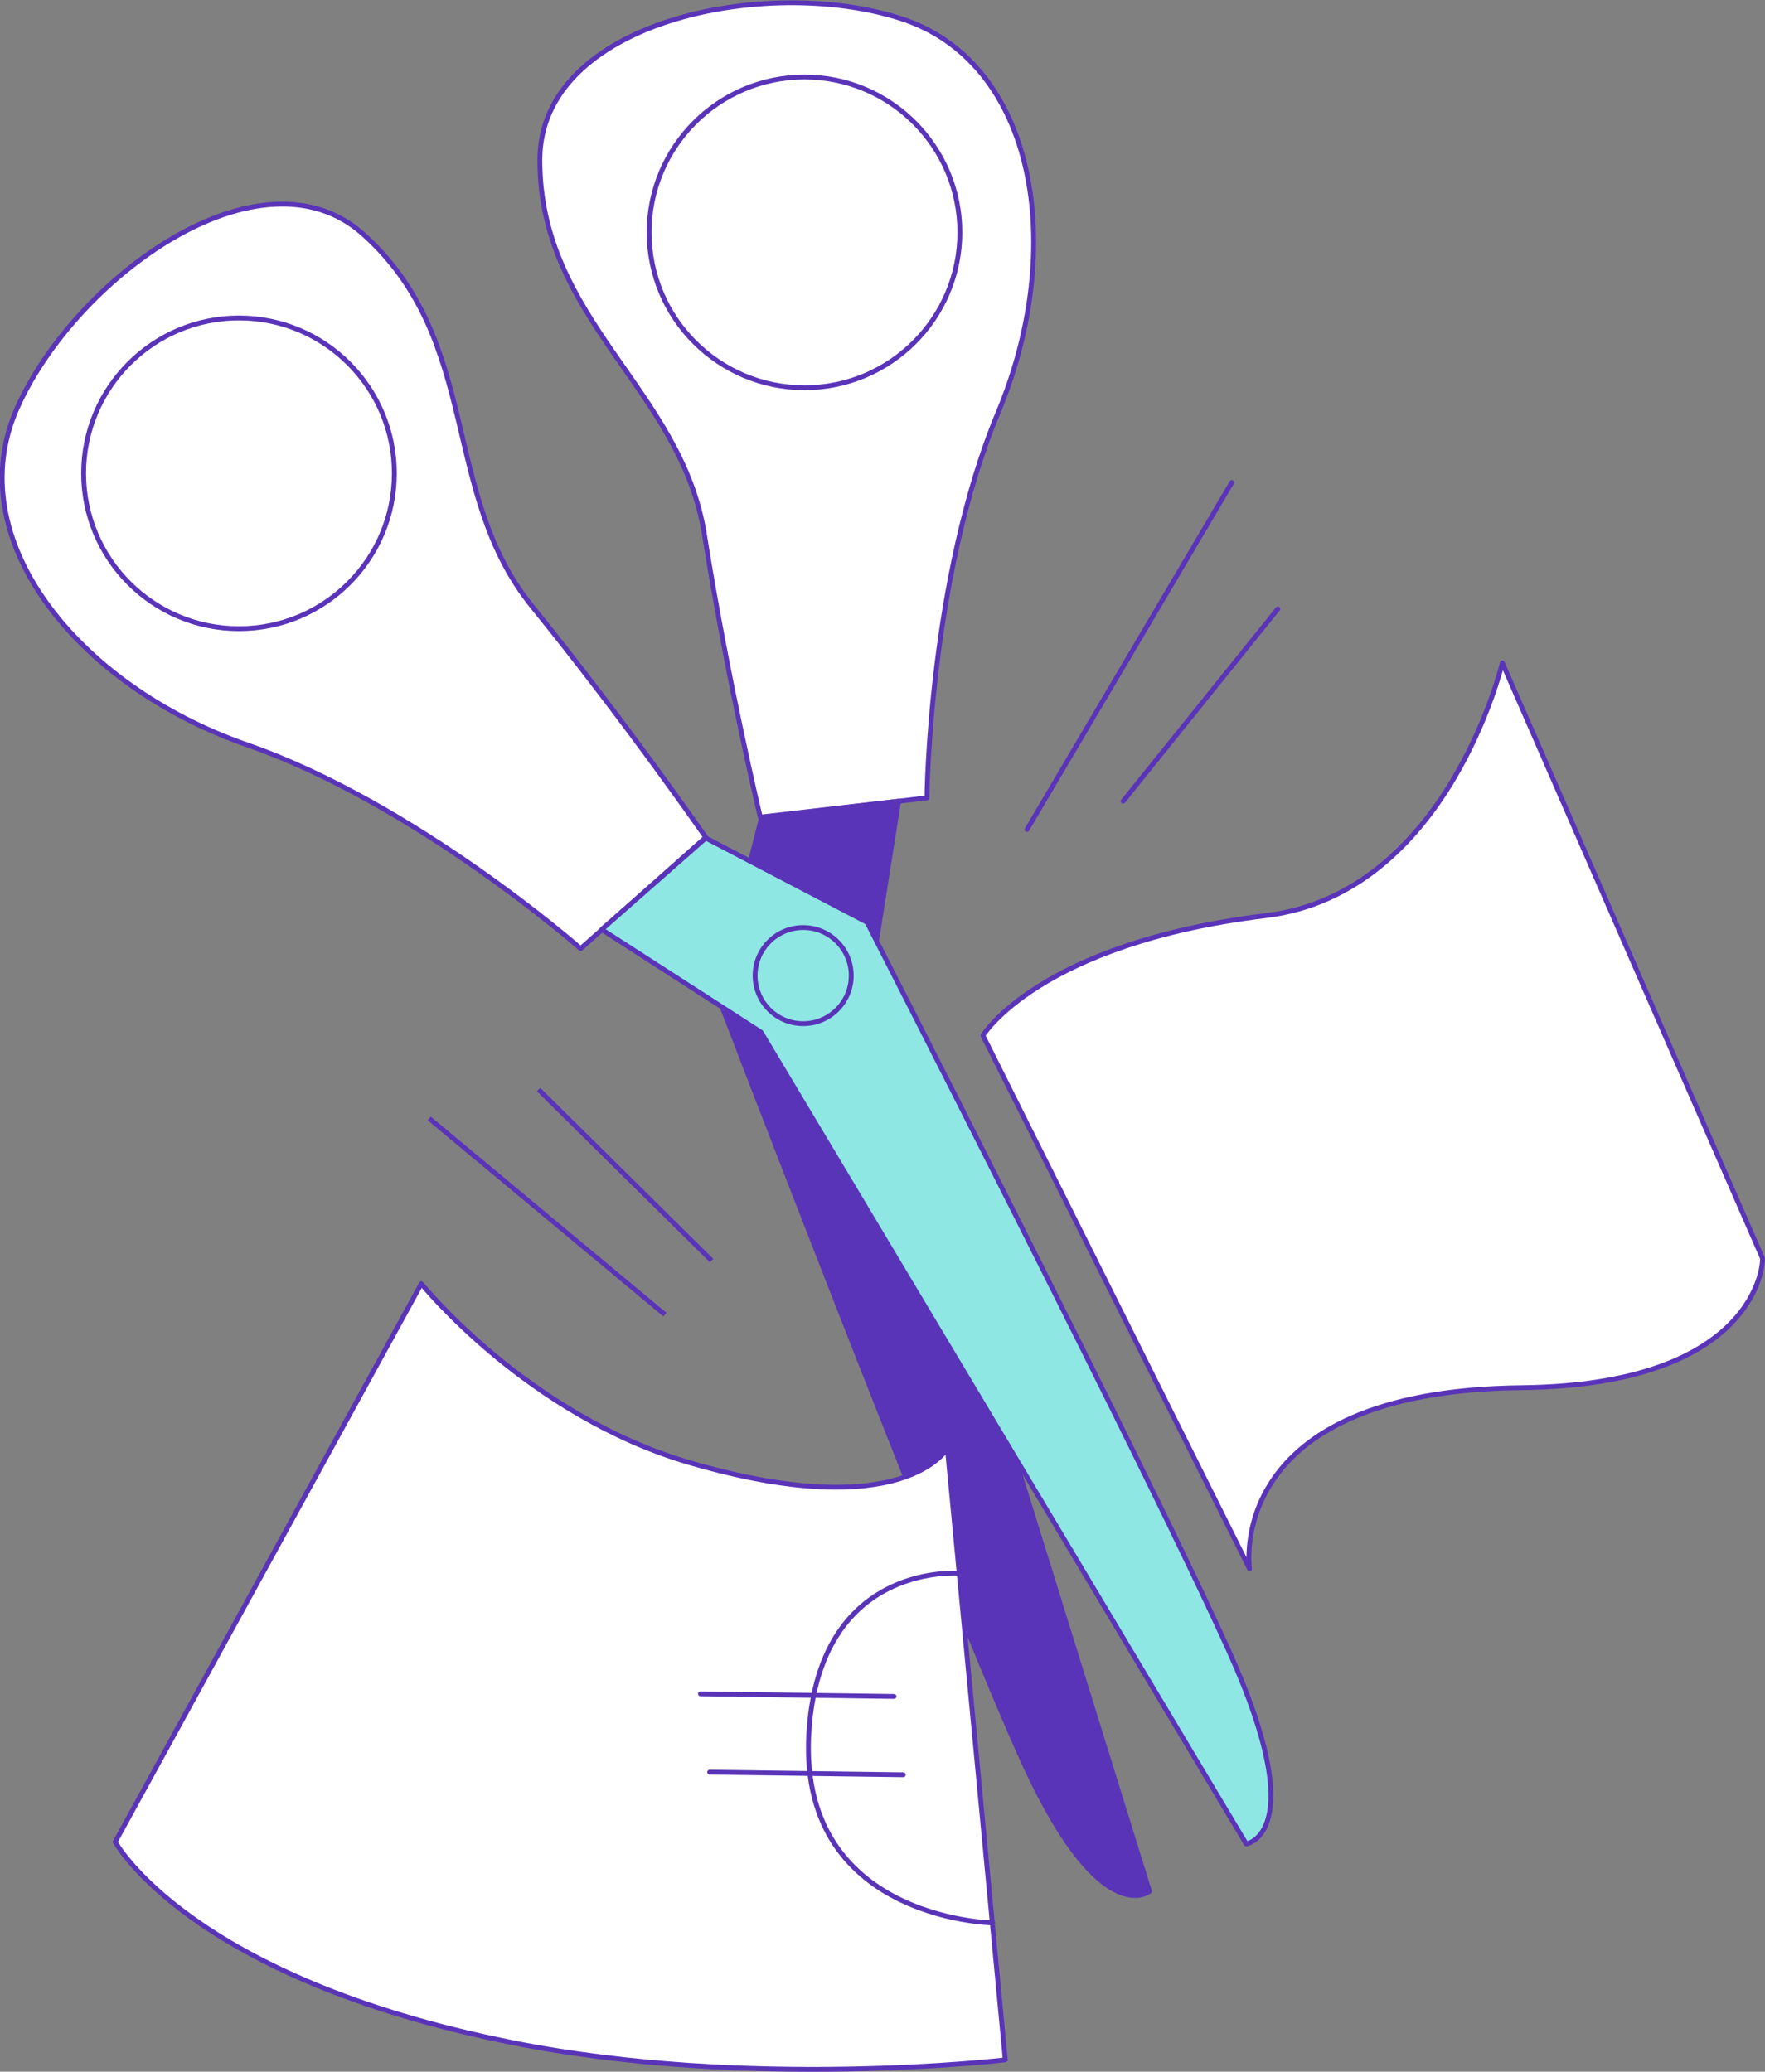 <svg xmlns="http://www.w3.org/2000/svg" width="268.1" height="314.7" viewBox="0 0 268.1 314.7"><rect x="0" y="0" width="268.1" height="314.7" fill="#808080" stroke="none"/><style>.st0,.st1{stroke-linecap:round;stroke-linejoin:round}.st0{stroke:#5a34b8;stroke-width:.736;stroke-miterlimit:10;fill:#fff}.st1{fill:#5a34b8}.st1,.st2,.st3,.st4{stroke:#5a34b8;stroke-width:.736;stroke-miterlimit:10}.st2{stroke-linecap:round;stroke-linejoin:round;fill:#8ee7e3}.st3,.st4{fill:none}.st4{stroke-linecap:round;stroke-linejoin:round}</style><path class="st0" d="M140.8 121.2s.3-33.4 10.8-58.5 5.8-53.3-14.8-59.9C116.2-3.8 82 3.3 82 24.3c0 24.4 21.5 34.8 25 56.9s8.5 43 8.5 43l25.3-3z"/><path class="st1" d="M136.5 121.7l-4.5 28.4 42.6 137.2s-7.7 6.4-19.9-21.3c-12.3-27.7-45.8-115.1-45.8-115.1l6.8-26.8 20.8-2.4z"/><path class="st0" d="M88.2 144.1s-25.1-22.1-50.8-31C11.7 104.1-6.2 81.8 2.6 62c8.8-19.8 37-40.4 52.6-26.4 18.1 16.3 11.6 39.3 25.7 56.6 14.1 17.4 26.3 35 26.3 35l-19 16.9z"/><path class="st2" d="M91.4 141.2l24.2 15.6 73.7 123.3s9.9-1.4-2.5-29-55.1-111-55.1-111l-24.5-12.8-15.8 13.9z"/><path class="st0" d="M267.7 191.1c.2.5-.6 19.3-36.6 19.7-45.4.5-41.3 27.5-41.3 27.5l-40.5-81s8.5-14 42.9-18.2c27.7-3.3 36-38.4 36-38.4l39.5 90.4zM143.9 220l8.8 92.9s-38.8 4.6-74.8-2.6c-49.2-9.8-60.4-30.5-60.4-30.5L64 195s16.1 20 40.8 27.2c32.6 9.5 39.1-2.2 39.1-2.2z"/><circle class="st2" cx="122" cy="148.2" r="7.3"/><path class="st0" d="M156 126l31.1-52.7M170.6 121.7l23.5-29.2"/><path class="st3" d="M65.2 169.9l35.8 29.8M81.8 165.5l26.3 26"/><path class="st4" d="M150.8 292.1s-31.4-.5-27.7-31.5c2.8-23.3 22.6-21.6 22.6-21.6M107.8 269.2l29.4.4M106.4 257.3l29.4.4"/><circle class="st4" cx="36.3" cy="71.9" r="23.6"/><circle class="st4" cx="122.2" cy="35.3" r="23.6"/></svg>